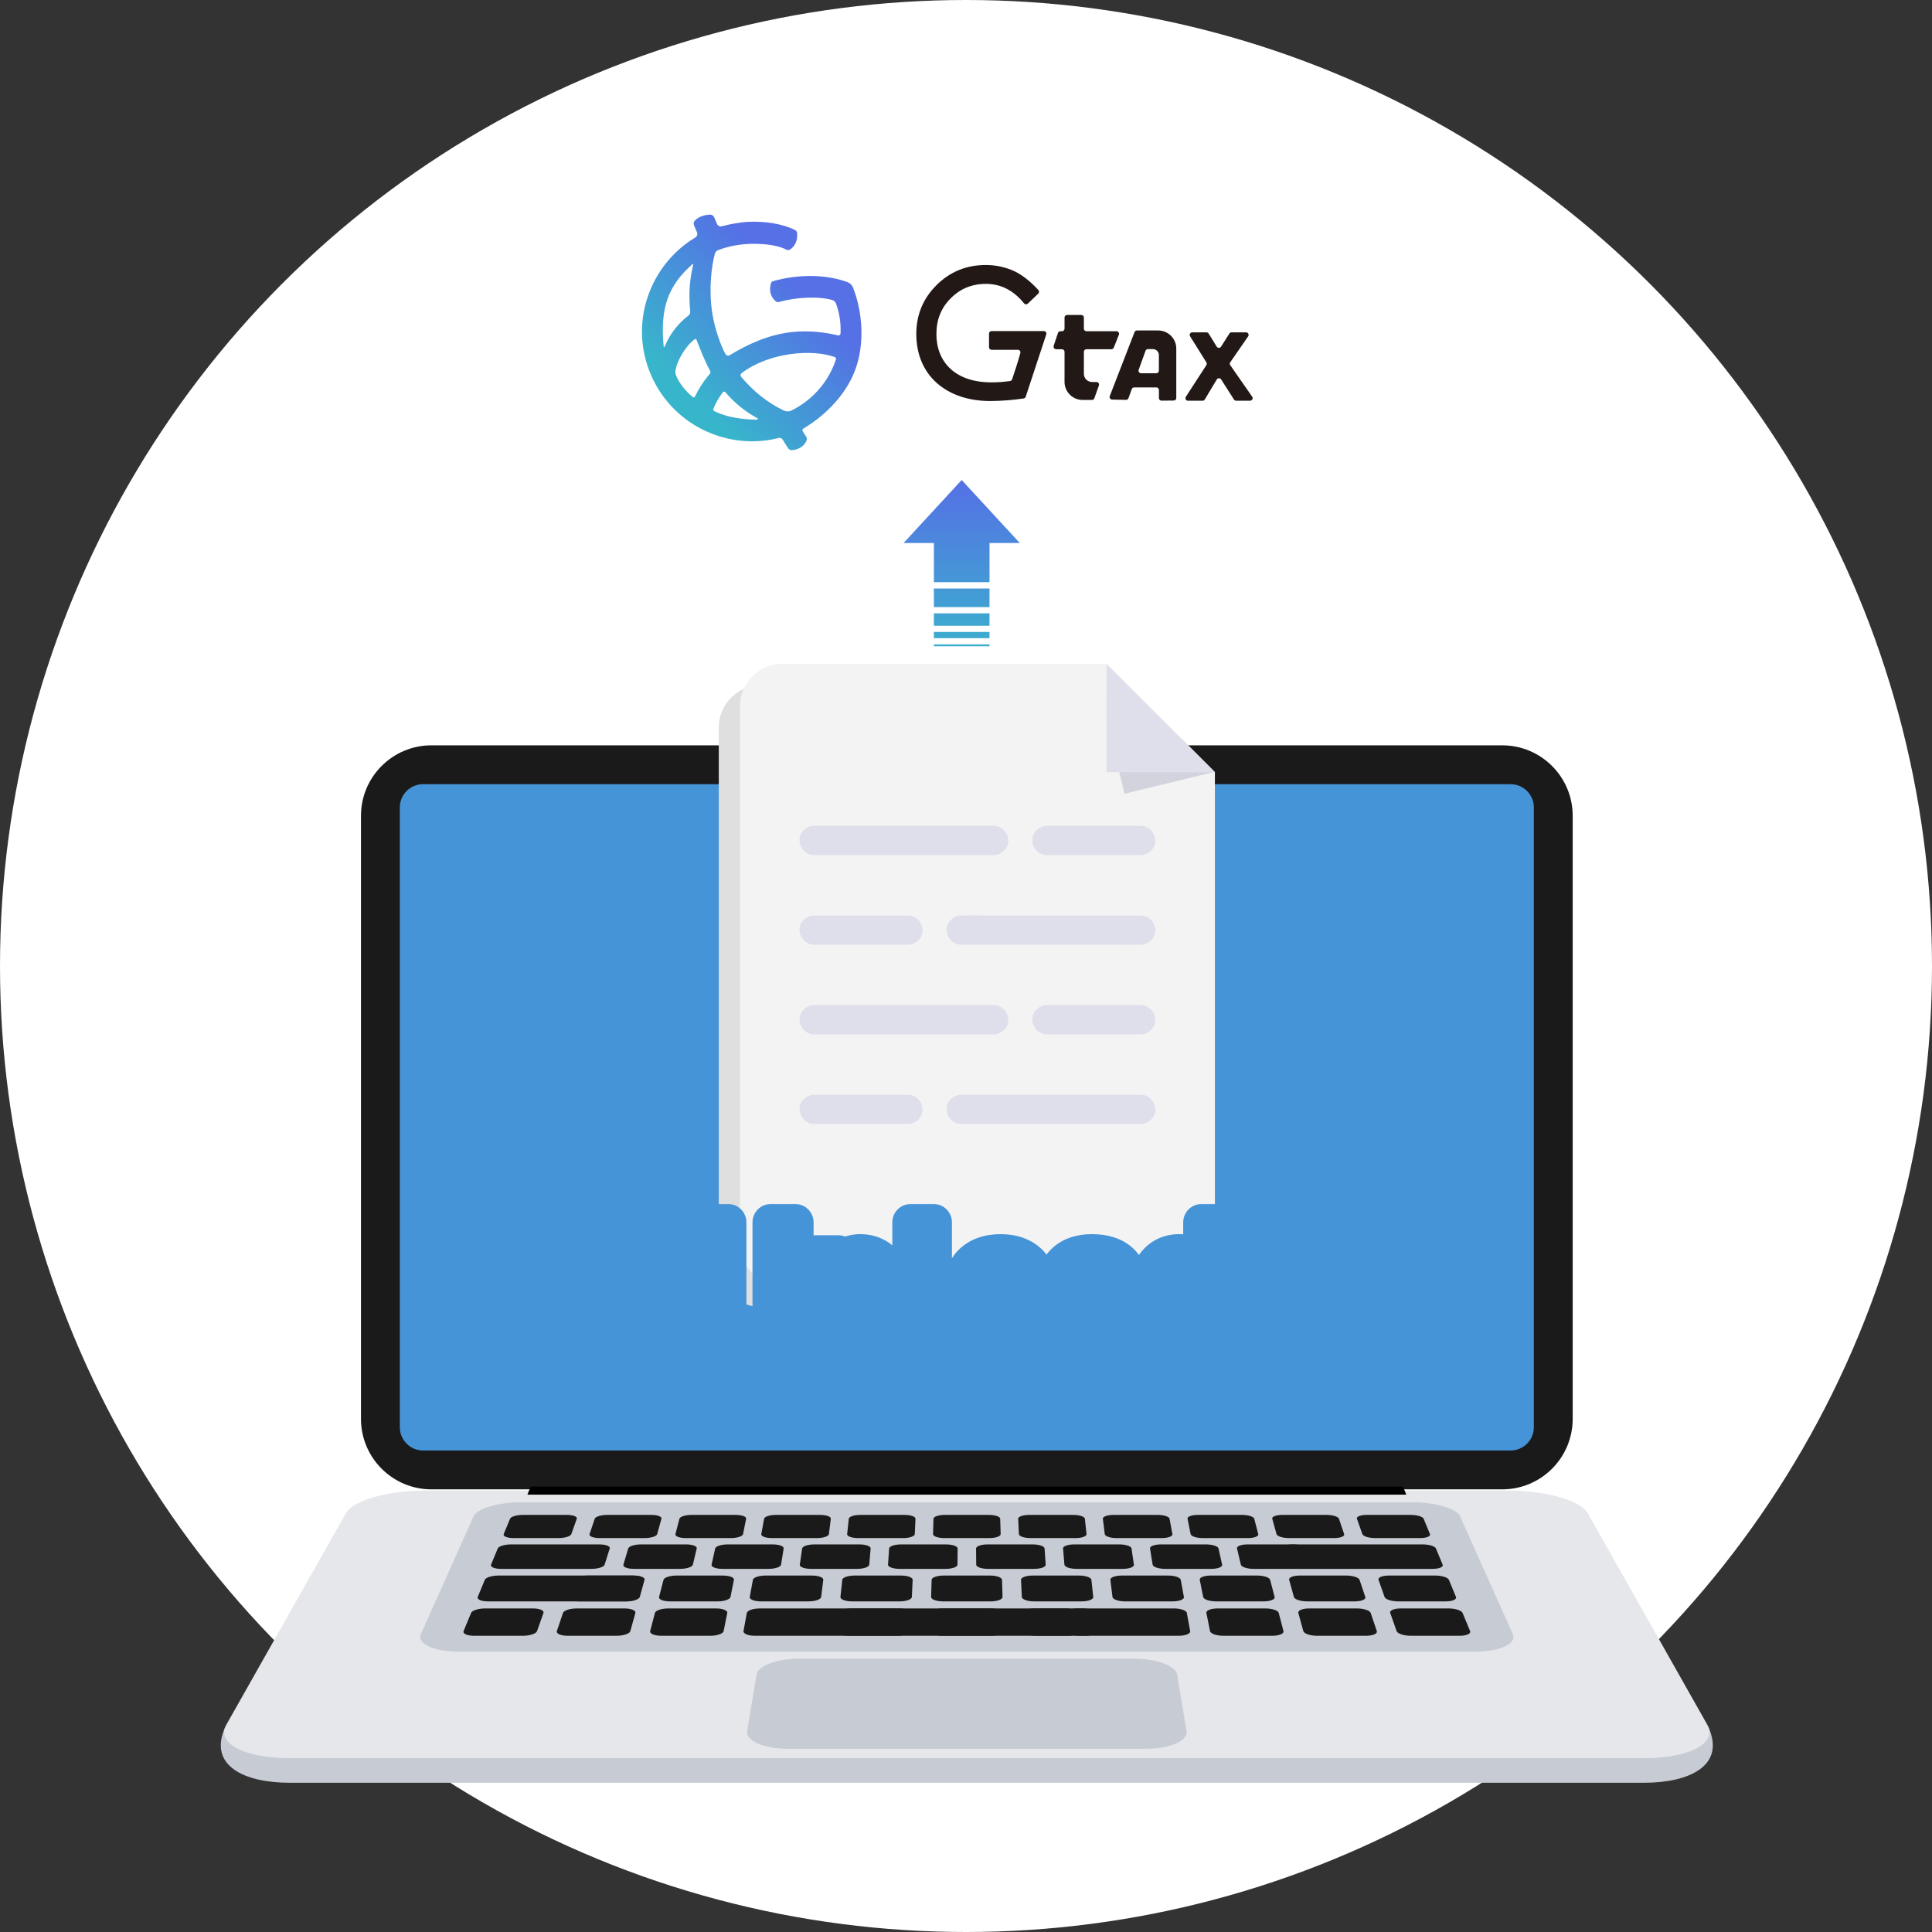 <svg width="315" height="315" viewBox="0 0 315 315" fill="none" xmlns="http://www.w3.org/2000/svg">
<rect x="0" y="0" width="315" height="315" fill="#333333" stroke="none"/>
<circle cx="157.5" cy="157.5" r="157.5" fill="white"/>
<path d="M244.923 121.52H70.35C64.002 121.52 58.855 126.666 58.855 133.014V231.336C58.855 237.684 64.002 242.83 70.35 242.83H244.923C251.271 242.83 256.418 237.684 256.418 231.336V133.014C256.418 126.666 251.271 121.52 244.923 121.52Z" fill="#1A1A1A"/>
<path d="M250.084 232.697V131.652C250.084 129.554 248.383 127.854 246.285 127.854L68.987 127.854C66.889 127.854 65.188 129.554 65.188 131.652V232.697C65.188 234.795 66.889 236.496 68.987 236.496H246.285C248.383 236.496 250.084 234.795 250.084 232.697Z" fill="#4694D8"/>
<path d="M36.718 281.598C33.869 287.941 39.941 290.666 47.174 290.666H268.092C275.326 290.666 281.398 287.939 278.549 281.598H36.718Z" fill="#C7CCD4"/>
<path d="M246.092 243.03H69.174C63.27 243.03 57.569 244.645 56.421 246.676L36.892 281.224C35.216 284.189 39.801 286.655 47.174 286.655H268.092C275.466 286.655 280.051 284.191 278.374 281.224L258.846 246.676C257.698 244.645 251.999 243.03 246.092 243.03Z" fill="#E6E7EB"/>
<path d="M68.62 266.419L77.215 247.224C77.785 245.952 81.239 244.933 84.94 244.933H230.333C234.033 244.933 237.488 245.952 238.058 247.224L246.652 266.419C247.36 268.003 244.532 269.304 240.324 269.304H74.949C70.741 269.304 67.912 268.003 68.62 266.419Z" fill="#C7CCD4"/>
<path d="M91.062 250.773H83.721C82.693 250.773 81.979 250.484 82.127 250.125L83.164 247.619C83.308 247.273 84.24 246.995 85.246 246.995H92.436C93.443 246.995 94.162 247.273 94.04 247.619L93.153 250.125C93.028 250.482 92.09 250.773 91.062 250.773Z" fill="#1A1A1A"/>
<path d="M105.108 250.774H97.768C96.739 250.774 96.004 250.484 96.124 250.126L96.969 247.619C97.085 247.274 97.995 246.995 99.004 246.995H106.193C107.2 246.995 107.939 247.274 107.844 247.619L107.151 250.126C107.052 250.483 106.139 250.774 105.11 250.774H105.108Z" fill="#1A1A1A"/>
<path d="M119.158 250.774H111.818C110.789 250.774 110.032 250.484 110.125 250.126L110.778 247.619C110.868 247.274 111.758 246.995 112.764 246.995H119.954C120.96 246.995 121.721 247.274 121.652 247.619L121.151 250.126C121.08 250.483 120.188 250.774 119.16 250.774H119.158Z" fill="#1A1A1A"/>
<path d="M133.207 250.774H125.867C124.838 250.774 124.057 250.484 124.123 250.126L124.583 247.619C124.647 247.274 125.515 246.995 126.522 246.995H133.712C134.718 246.995 135.501 247.274 135.459 247.619L135.149 250.126C135.106 250.483 134.236 250.774 133.207 250.774Z" fill="#1A1A1A"/>
<path d="M147.256 250.774H139.915C138.887 250.774 138.084 250.484 138.122 250.126L138.39 247.619C138.426 247.274 139.273 246.995 140.281 246.995H147.471C148.477 246.995 149.282 247.274 149.265 247.619L149.149 250.126C149.132 250.483 148.284 250.774 147.256 250.774Z" fill="#1A1A1A"/>
<path d="M161.308 250.774H153.967C152.939 250.774 152.114 250.484 152.125 250.126L152.202 247.619C152.212 247.274 153.037 246.995 154.044 246.995H161.233C162.24 246.995 163.066 247.274 163.075 247.619L163.152 250.126C163.162 250.483 162.338 250.774 161.31 250.774H161.308Z" fill="#1A1A1A"/>
<path d="M175.358 250.774H168.017C166.989 250.774 166.143 250.484 166.125 250.126L166.008 247.619C165.992 247.274 166.796 246.995 167.803 246.995H174.992C175.999 246.995 176.845 247.274 176.883 247.619L177.151 250.126C177.189 250.483 176.387 250.774 175.358 250.774Z" fill="#1A1A1A"/>
<path d="M189.406 250.774H182.066C181.037 250.774 180.167 250.484 180.124 250.126L179.814 247.619C179.772 247.274 180.553 246.995 181.561 246.995H188.751C189.758 246.995 190.626 247.274 190.689 247.619L191.15 250.126C191.215 250.483 190.435 250.774 189.406 250.774Z" fill="#1A1A1A"/>
<path d="M203.454 250.774H196.113C195.085 250.774 194.193 250.484 194.122 250.126L193.622 247.619C193.552 247.274 194.313 246.995 195.32 246.995H202.509C203.516 246.995 204.406 247.274 204.495 247.619L205.149 250.126C205.241 250.483 204.484 250.774 203.456 250.774H203.454Z" fill="#1A1A1A"/>
<path d="M217.507 250.773H210.166C209.138 250.773 208.224 250.484 208.126 250.125L207.432 247.619C207.336 247.273 208.077 246.995 209.083 246.995H216.273C217.279 246.995 218.191 247.273 218.308 247.619L219.152 250.125C219.272 250.482 218.537 250.773 217.509 250.773H217.507Z" fill="#1A1A1A"/>
<path d="M231.555 250.773H224.214C223.186 250.773 222.25 250.484 222.123 250.125L221.236 247.619C221.114 247.273 221.831 246.995 222.84 246.995H230.029C231.036 246.995 231.968 247.273 232.112 247.619L233.149 250.125C233.296 250.482 232.583 250.773 231.555 250.773Z" fill="#1A1A1A"/>
<path d="M101.987 261.096H79.559C78.472 261.096 77.726 260.772 77.89 260.373L79.046 257.579C79.206 257.193 80.194 256.884 81.257 256.884H103.197C104.26 256.884 105.035 257.195 104.928 257.579L104.153 260.373C104.042 260.772 103.071 261.096 101.985 261.096H101.987Z" fill="#1A1A1A"/>
<path d="M102.149 261.096H94.395C93.309 261.096 92.537 260.772 92.671 260.373L93.612 257.579C93.742 257.193 94.708 256.884 95.771 256.884H103.356C104.419 256.884 105.194 257.195 105.087 257.579L104.313 260.373C104.204 260.772 103.232 261.096 102.147 261.096H102.149Z" fill="#1A1A1A"/>
<path d="M116.988 261.096H109.235C108.148 261.096 107.353 260.772 107.456 260.373L108.184 257.579C108.285 257.193 109.227 256.884 110.29 256.884H117.875C118.938 256.884 119.737 257.195 119.66 257.579L119.102 260.373C119.022 260.772 118.077 261.096 116.99 261.096H116.988Z" fill="#1A1A1A"/>
<path d="M131.831 261.096H124.077C122.991 261.096 122.17 260.772 122.243 260.373L122.756 257.579C122.827 257.193 123.746 256.884 124.807 256.884H132.392C133.455 256.884 134.278 257.195 134.23 257.579L133.886 260.373C133.837 260.772 132.916 261.096 131.829 261.096H131.831Z" fill="#1A1A1A"/>
<path d="M146.672 261.096H138.918C137.832 261.096 136.985 260.772 137.029 260.373L137.327 257.579C137.369 257.193 138.263 256.884 139.326 256.884H146.911C147.973 256.884 148.82 257.195 148.802 257.579L148.672 260.373C148.654 260.772 147.759 261.096 146.672 261.096Z" fill="#1A1A1A"/>
<path d="M161.512 261.096H153.758C152.672 261.096 151.802 260.772 151.813 260.373L151.896 257.579C151.907 257.193 152.779 256.884 153.842 256.884H161.427C162.49 256.884 163.36 257.195 163.372 257.579L163.456 260.373C163.469 260.772 162.597 261.096 161.51 261.096H161.512Z" fill="#1A1A1A"/>
<path d="M176.356 261.096H168.603C167.516 261.096 166.62 260.772 166.602 260.373L166.473 257.579C166.455 257.193 167.303 256.884 168.364 256.884H175.949C177.012 256.884 177.905 257.195 177.947 257.579L178.246 260.373C178.287 260.772 177.443 261.096 176.356 261.096Z" fill="#1A1A1A"/>
<path d="M191.194 261.096H183.44C182.353 261.096 181.432 260.772 181.383 260.373L181.039 257.579C180.992 257.193 181.814 256.884 182.877 256.884H190.462C191.525 256.884 192.442 257.195 192.513 257.579L193.027 260.373C193.099 260.772 192.278 261.096 191.192 261.096H191.194Z" fill="#1A1A1A"/>
<path d="M206.036 261.096H198.283C197.196 261.096 196.251 260.772 196.171 260.373L195.612 257.579C195.536 257.193 196.335 256.884 197.398 256.884H204.983C206.046 256.884 206.988 257.195 207.088 257.579L207.817 260.373C207.92 260.772 207.123 261.096 206.038 261.096H206.036Z" fill="#1A1A1A"/>
<path d="M220.883 261.096H213.129C212.043 261.096 211.072 260.772 210.963 260.373L210.19 257.579C210.082 257.193 210.859 256.884 211.921 256.884H219.505C220.568 256.884 221.535 257.195 221.664 257.579L222.605 260.373C222.74 260.772 221.968 261.096 220.881 261.096H220.883Z" fill="#1A1A1A"/>
<path d="M235.721 261.096H227.967C226.88 261.096 225.885 260.772 225.745 260.373L224.758 257.579C224.622 257.193 225.373 256.884 226.436 256.884H234.021C235.084 256.884 236.074 257.195 236.232 257.579L237.388 260.373C237.552 260.772 236.806 261.096 235.719 261.096H235.721Z" fill="#1A1A1A"/>
<path d="M85.27 266.703H77.291C76.173 266.703 75.409 266.361 75.584 265.939L76.807 262.981C76.976 262.573 77.997 262.246 79.089 262.246H86.888C87.981 262.246 88.75 262.575 88.607 262.981L87.562 265.939C87.413 266.361 86.386 266.703 85.269 266.703H85.27Z" fill="#1A1A1A"/>
<path d="M100.539 266.703H92.559C91.442 266.703 90.652 266.361 90.794 265.939L91.791 262.981C91.928 262.573 92.925 262.246 94.017 262.246H101.817C102.909 262.246 103.704 262.575 103.591 262.981L102.774 265.939C102.658 266.361 101.656 266.703 100.539 266.703Z" fill="#1A1A1A"/>
<path d="M115.813 266.703H107.833C106.716 266.703 105.899 266.361 106.008 265.939L106.778 262.981C106.883 262.573 107.855 262.246 108.947 262.246H116.747C117.839 262.246 118.66 262.575 118.578 262.981L117.986 265.939C117.902 266.361 116.927 266.703 115.809 266.703H115.813Z" fill="#1A1A1A"/>
<path d="M174.093 266.703H123.105C121.988 266.703 121.145 266.361 121.222 265.939L121.764 262.981C121.839 262.573 122.785 262.246 123.877 262.246H173.722C174.814 262.246 175.731 262.575 175.77 262.981L176.044 265.939C176.083 266.361 175.209 266.703 174.091 266.703H174.093Z" fill="#1A1A1A"/>
<path d="M146.353 266.703H138.373C137.256 266.703 136.386 266.361 136.431 265.939L136.748 262.981C136.792 262.573 137.713 262.246 138.805 262.246H146.604C147.696 262.246 148.568 262.575 148.548 262.981L148.41 265.939C148.39 266.361 147.469 266.703 146.349 266.703H146.353Z" fill="#1A1A1A"/>
<path d="M161.625 266.703H153.645C152.527 266.703 151.632 266.361 151.645 265.939L151.734 262.981C151.747 262.573 152.642 262.246 153.734 262.246H161.534C162.626 262.246 163.523 262.575 163.534 262.981L163.623 265.939C163.636 266.361 162.74 266.703 161.623 266.703H161.625Z" fill="#1A1A1A"/>
<path d="M176.895 266.703H168.916C167.798 266.703 166.875 266.361 166.855 265.939L166.717 262.981C166.699 262.573 167.569 262.246 168.661 262.246H176.46C177.552 262.246 178.473 262.575 178.517 262.981L178.834 265.939C178.879 266.361 178.009 266.703 176.892 266.703H176.895Z" fill="#1A1A1A"/>
<path d="M192.167 266.703H176.114C174.996 266.703 174.061 266.361 174.026 265.939L173.782 262.981C173.749 262.573 174.607 262.246 175.701 262.246H191.394C192.486 262.246 193.432 262.575 193.507 262.981L194.049 265.939C194.128 266.361 193.283 266.703 192.166 266.703H192.167Z" fill="#1A1A1A"/>
<path d="M207.439 266.703H199.46C198.342 266.703 197.366 266.361 197.283 265.939L196.691 262.981C196.609 262.573 197.43 262.246 198.522 262.246H206.322C207.414 262.246 208.386 262.575 208.491 262.981L209.261 265.939C209.37 266.361 208.553 266.703 207.435 266.703H207.439Z" fill="#1A1A1A"/>
<path d="M222.714 266.703H214.735C213.617 266.703 212.616 266.361 212.5 265.939L211.683 262.981C211.57 262.573 212.365 262.246 213.457 262.246H221.256C222.349 262.246 223.346 262.575 223.483 262.981L224.48 265.939C224.622 266.361 223.832 266.703 222.714 266.703Z" fill="#1A1A1A"/>
<path d="M237.983 266.703H230.004C228.886 266.703 227.858 266.361 227.71 265.939L226.666 262.981C226.522 262.573 227.292 262.246 228.384 262.246H236.183C237.275 262.246 238.298 262.575 238.466 262.981L239.689 265.939C239.864 266.361 239.099 266.703 237.982 266.703H237.983Z" fill="#1A1A1A"/>
<path d="M96.452 255.793H81.693C80.637 255.793 79.907 255.487 80.062 255.11L81.156 252.466C81.307 252.102 82.266 251.807 83.302 251.807H97.748C98.782 251.807 99.528 252.102 99.413 252.466L98.58 255.11C98.462 255.487 97.508 255.793 96.452 255.793Z" fill="#1A1A1A"/>
<path d="M110.89 255.793H103.349C102.293 255.793 101.527 255.487 101.64 255.11L102.43 252.466C102.539 252.102 103.466 251.807 104.499 251.807H111.882C112.916 251.807 113.684 252.102 113.596 252.466L112.967 255.11C112.878 255.487 111.947 255.793 110.892 255.793H110.89Z" fill="#1A1A1A"/>
<path d="M125.321 255.793H117.78C116.724 255.793 115.934 255.487 116.018 255.11L116.606 252.466C116.686 252.102 117.59 251.807 118.624 251.807H126.007C127.041 251.807 127.832 252.102 127.772 252.466L127.345 255.11C127.284 255.487 126.378 255.793 125.321 255.793Z" fill="#1A1A1A"/>
<path d="M139.757 255.793H132.216C131.16 255.793 130.346 255.487 130.401 255.11L130.785 252.466C130.838 252.102 131.719 251.807 132.753 251.807H140.135C141.169 251.807 141.983 252.102 141.952 252.466L141.728 255.11C141.695 255.487 140.814 255.793 139.757 255.793Z" fill="#1A1A1A"/>
<path d="M154.192 255.793H146.651C145.596 255.793 144.76 255.487 144.786 255.11L144.968 252.466C144.993 252.102 145.851 251.807 146.886 251.807H154.269C155.303 251.807 156.138 252.102 156.136 252.466L156.114 255.11C156.111 255.487 155.252 255.793 154.196 255.793H154.192Z" fill="#1A1A1A"/>
<path d="M168.624 255.793H161.083C160.027 255.793 159.168 255.487 159.164 255.11L159.143 252.466C159.139 252.102 159.976 251.807 161.01 251.807H168.393C169.426 251.807 170.286 252.102 170.311 252.466L170.493 255.11C170.518 255.487 169.683 255.793 168.627 255.793H168.624Z" fill="#1A1A1A"/>
<path d="M183.059 255.793H175.518C174.463 255.793 173.58 255.487 173.547 255.11L173.323 252.466C173.292 252.102 174.106 251.807 175.14 251.807H182.522C183.556 251.807 184.437 252.102 184.49 252.466L184.874 255.11C184.928 255.487 184.117 255.793 183.059 255.793Z" fill="#1A1A1A"/>
<path d="M197.496 255.793H189.955C188.899 255.793 187.993 255.487 187.931 255.11L187.503 252.466C187.445 252.102 188.235 251.807 189.269 251.807H196.651C197.685 251.807 198.59 252.102 198.67 252.466L199.258 255.11C199.341 255.487 198.553 255.793 197.496 255.793Z" fill="#1A1A1A"/>
<path d="M211.93 255.793H204.389C203.334 255.793 202.403 255.487 202.314 255.11L201.685 252.466C201.597 252.102 202.365 251.807 203.399 251.807H210.782C211.815 251.807 212.742 252.102 212.851 252.466L213.641 255.11C213.754 255.487 212.989 255.793 211.932 255.793H211.93Z" fill="#1A1A1A"/>
<path d="M233.581 255.793H211.929C210.873 255.793 209.93 255.487 209.827 255.11L209.091 252.466C208.989 252.102 209.746 251.807 210.78 251.807H231.974C233.008 251.807 233.969 252.102 234.12 252.466L235.214 255.11C235.37 255.487 234.641 255.793 233.583 255.793H233.581Z" fill="#1A1A1A"/>
<path d="M186.84 285.128H128.434C124.511 285.128 121.552 283.818 121.817 282.223L123.352 273.022C123.592 271.583 126.748 270.429 130.405 270.429H184.869C188.526 270.429 191.682 271.581 191.922 273.022L193.456 282.223C193.722 283.818 190.761 285.128 186.84 285.128Z" fill="#C7CCD4"/>
<g style="mix-blend-mode:multiply">
<path d="M179.501 286.656C178.889 287.622 177.455 288.294 175.717 288.294H139.563C137.825 288.294 136.393 287.622 135.779 286.656H179.503H179.501Z" fill="#C7CCD4"/>
</g>
<path d="M229.284 243.691H85.986L86.522 242.377H228.749L229.284 243.691Z" fill="black"/>
<g clip-path="url(#clip0_1305_271)">
<path d="M161.674 57.033H165.957C166.02 57.033 166.083 57.048 166.14 57.075C166.197 57.103 166.248 57.143 166.287 57.193C166.326 57.243 166.353 57.301 166.366 57.363C166.38 57.425 166.379 57.489 166.363 57.551C166.069 58.703 165.274 61.09 165.019 61.844C164.995 61.917 164.951 61.981 164.893 62.031C164.834 62.081 164.763 62.113 164.687 62.124C163.662 62.272 162.627 62.343 161.591 62.337C155.723 62.337 152.674 58.995 152.674 54.462C152.674 52.133 153.449 50.194 155 48.647C156.551 47.072 158.471 46.285 160.761 46.285C163.177 46.285 165.245 47.342 166.964 49.457C167 49.503 167.045 49.541 167.097 49.568C167.148 49.595 167.205 49.611 167.263 49.616C167.321 49.62 167.38 49.612 167.435 49.593C167.49 49.573 167.54 49.542 167.582 49.502L169.281 47.88C169.36 47.804 169.406 47.701 169.41 47.591C169.414 47.482 169.376 47.376 169.303 47.294C168.035 45.904 166.748 44.888 165.441 44.243C163.959 43.551 162.341 43.198 160.704 43.21C157.556 43.21 154.884 44.304 152.688 46.494C150.492 48.683 149.395 51.34 149.396 54.462C149.396 61.139 154.228 65.387 161.478 65.387C163.295 65.375 165.108 65.234 166.905 64.964C166.981 64.953 167.053 64.92 167.112 64.87C167.17 64.82 167.214 64.755 167.238 64.682L170.586 54.524C170.607 54.462 170.613 54.395 170.603 54.329C170.593 54.264 170.567 54.202 170.528 54.148C170.489 54.095 170.438 54.051 170.379 54.021C170.32 53.991 170.255 53.975 170.189 53.975H161.674C161.619 53.975 161.564 53.986 161.513 54.007C161.462 54.028 161.416 54.059 161.377 54.098C161.338 54.137 161.307 54.183 161.286 54.234C161.265 54.285 161.254 54.339 161.255 54.394V56.619C161.255 56.729 161.3 56.835 161.378 56.912C161.457 56.99 161.563 57.033 161.674 57.033Z" fill="#221917"/>
<path d="M176.719 60.948V57.358C176.719 57.303 176.729 57.248 176.75 57.198C176.771 57.147 176.802 57.101 176.841 57.062C176.88 57.023 176.926 56.992 176.977 56.971C177.028 56.95 177.083 56.94 177.138 56.94H181.207C181.291 56.94 181.373 56.915 181.443 56.867C181.512 56.82 181.566 56.753 181.597 56.675L182.426 54.576C182.451 54.513 182.46 54.444 182.453 54.377C182.445 54.309 182.421 54.244 182.383 54.188C182.344 54.131 182.293 54.085 182.232 54.053C182.172 54.021 182.104 54.005 182.036 54.005H177.138C177.027 54.005 176.92 53.961 176.842 53.882C176.763 53.804 176.719 53.698 176.719 53.587V51.77C176.719 51.715 176.708 51.661 176.687 51.61C176.666 51.559 176.635 51.513 176.596 51.474C176.557 51.436 176.511 51.405 176.46 51.384C176.409 51.363 176.355 51.352 176.3 51.352H173.984C173.873 51.352 173.766 51.396 173.688 51.474C173.609 51.553 173.565 51.659 173.565 51.77V53.587C173.565 53.698 173.521 53.804 173.442 53.882C173.364 53.961 173.257 54.005 173.146 54.005H172.889C172.801 54.005 172.714 54.032 172.643 54.084C172.571 54.135 172.518 54.208 172.49 54.292L171.795 56.391C171.774 56.453 171.768 56.52 171.778 56.586C171.788 56.651 171.814 56.713 171.853 56.767C171.892 56.82 171.943 56.864 172.002 56.894C172.061 56.924 172.126 56.94 172.192 56.94H173.146C173.201 56.94 173.256 56.951 173.306 56.972C173.357 56.993 173.403 57.023 173.442 57.062C173.481 57.101 173.512 57.147 173.533 57.198C173.554 57.249 173.565 57.303 173.565 57.358V62.264C173.565 62.651 173.642 63.034 173.79 63.392C173.938 63.749 174.156 64.073 174.43 64.347C174.704 64.621 175.03 64.838 175.388 64.986C175.746 65.133 176.13 65.21 176.518 65.21H178.032C178.118 65.21 178.203 65.183 178.273 65.133C178.344 65.083 178.397 65.013 178.426 64.932L179.172 62.841C179.195 62.778 179.202 62.71 179.193 62.644C179.184 62.578 179.159 62.514 179.12 62.46C179.082 62.405 179.03 62.36 178.971 62.33C178.911 62.299 178.845 62.283 178.778 62.282H178.055C177.88 62.282 177.706 62.248 177.544 62.181C177.381 62.114 177.234 62.016 177.11 61.892C176.986 61.768 176.887 61.621 176.82 61.459C176.753 61.297 176.719 61.123 176.719 60.948Z" fill="#221917"/>
<path d="M188.824 53.88H185.37C185.285 53.88 185.202 53.906 185.133 53.954C185.063 54.002 185.009 54.069 184.979 54.148L180.939 64.582C180.916 64.644 180.907 64.711 180.915 64.777C180.922 64.843 180.946 64.907 180.983 64.962C181.02 65.017 181.07 65.063 181.129 65.095C181.188 65.127 181.253 65.145 181.32 65.146L183.586 65.199C183.674 65.201 183.76 65.176 183.833 65.126C183.905 65.076 183.96 65.005 183.99 64.923L184.524 63.441C184.553 63.36 184.607 63.29 184.677 63.241C184.748 63.191 184.832 63.165 184.919 63.165H188.536C188.591 63.165 188.646 63.175 188.696 63.196C188.747 63.217 188.794 63.248 188.833 63.287C188.872 63.326 188.902 63.372 188.923 63.423C188.944 63.473 188.955 63.528 188.955 63.583V64.906C188.955 64.961 188.966 65.016 188.988 65.067C189.009 65.118 189.04 65.164 189.08 65.203C189.119 65.241 189.166 65.272 189.217 65.293C189.268 65.314 189.323 65.324 189.379 65.324L191.37 65.305C191.48 65.303 191.586 65.259 191.664 65.18C191.741 65.102 191.785 64.997 191.785 64.886V56.83C191.785 56.443 191.708 56.059 191.56 55.7C191.411 55.342 191.193 55.017 190.918 54.743C190.642 54.469 190.316 54.252 189.957 54.104C189.597 53.956 189.212 53.88 188.824 53.88ZM185.652 60.295L186.77 57.192C186.799 57.111 186.853 57.041 186.924 56.992C186.995 56.942 187.079 56.916 187.165 56.916H187.969C188.229 56.916 188.478 57.019 188.662 57.202C188.845 57.385 188.948 57.633 188.948 57.892V60.436C188.948 60.491 188.938 60.546 188.917 60.596C188.896 60.647 188.865 60.693 188.826 60.732C188.787 60.771 188.741 60.802 188.69 60.823C188.639 60.844 188.584 60.855 188.529 60.854H186.048C185.981 60.854 185.915 60.838 185.855 60.807C185.796 60.776 185.744 60.732 185.706 60.677C185.667 60.622 185.642 60.559 185.633 60.492C185.624 60.426 185.631 60.358 185.654 60.295H185.652Z" fill="#221917"/>
<path d="M200.587 59.06L203.506 54.842C203.549 54.779 203.575 54.706 203.58 54.631C203.585 54.555 203.569 54.479 203.534 54.412C203.499 54.344 203.446 54.288 203.382 54.248C203.317 54.208 203.242 54.186 203.166 54.185H200.795C200.724 54.186 200.655 54.204 200.593 54.238C200.531 54.272 200.478 54.321 200.441 54.381L199.088 56.516C199.051 56.577 198.998 56.627 198.936 56.661C198.874 56.696 198.804 56.714 198.732 56.714C198.661 56.714 198.591 56.696 198.529 56.661C198.467 56.627 198.414 56.577 198.377 56.516L197.066 54.39C197.029 54.329 196.976 54.279 196.913 54.243C196.851 54.209 196.78 54.19 196.708 54.19H194.392C194.317 54.19 194.244 54.211 194.179 54.248C194.115 54.286 194.062 54.341 194.026 54.406C193.99 54.471 193.972 54.545 193.973 54.619C193.975 54.694 193.997 54.766 194.036 54.83L196.691 59.08C196.734 59.147 196.757 59.226 196.757 59.306C196.757 59.386 196.734 59.464 196.691 59.532L193.343 64.693C193.302 64.757 193.279 64.83 193.276 64.905C193.273 64.98 193.29 65.054 193.326 65.121C193.363 65.186 193.416 65.242 193.481 65.28C193.545 65.318 193.62 65.339 193.695 65.338H196.074C196.146 65.339 196.217 65.32 196.28 65.284C196.343 65.249 196.396 65.197 196.433 65.135L198.386 61.874C198.422 61.812 198.474 61.761 198.536 61.726C198.598 61.69 198.668 61.671 198.74 61.67C198.811 61.669 198.882 61.686 198.945 61.72C199.008 61.754 199.061 61.803 199.099 61.863L201.188 65.14C201.226 65.199 201.278 65.248 201.34 65.281C201.402 65.315 201.471 65.333 201.542 65.333H203.82C203.896 65.332 203.97 65.311 204.035 65.271C204.1 65.231 204.153 65.174 204.188 65.107C204.223 65.039 204.239 64.963 204.234 64.888C204.229 64.812 204.203 64.739 204.16 64.677L200.585 59.541C200.535 59.47 200.509 59.386 200.509 59.3C200.51 59.214 200.537 59.13 200.587 59.06Z" fill="#221917"/>
<path d="M139.095 46.916C138.952 46.551 138.664 46.17 138.056 45.953C134.562 44.71 130.202 44.687 126.064 45.832C125.981 45.855 125.906 45.898 125.844 45.957C125.782 46.016 125.735 46.09 125.708 46.171C125.349 47.244 125.605 48.409 126.501 49.144C126.565 49.197 126.641 49.233 126.722 49.251C126.803 49.268 126.888 49.265 126.968 49.243C129.947 48.418 133.398 48.289 135.663 48.904C135.808 48.943 135.943 49.016 136.054 49.117C136.166 49.218 136.252 49.344 136.305 49.484C136.877 51.05 137.128 52.715 137.041 54.38C137.039 54.428 137.026 54.476 137.004 54.519C136.981 54.562 136.949 54.599 136.91 54.629C136.871 54.658 136.826 54.678 136.778 54.688C136.73 54.698 136.681 54.697 136.634 54.686C134.581 54.19 131.876 53.838 129.118 54.139C125.233 54.563 121.825 56.183 118.989 57.903C118.931 57.939 118.866 57.963 118.798 57.973C118.73 57.983 118.661 57.98 118.595 57.962C118.528 57.945 118.466 57.914 118.412 57.872C118.358 57.83 118.313 57.777 118.28 57.717C117.471 56.24 116.529 53.573 116.143 51.115C116.143 51.1 116.137 51.086 116.135 51.073C115.533 47.197 115.981 43.529 116.553 41.369C116.588 41.24 116.653 41.12 116.743 41.019C116.832 40.919 116.944 40.841 117.069 40.791C117.919 40.46 118.799 40.212 119.696 40.049C122.694 39.47 126.487 39.764 128.184 40.696C128.303 40.759 128.439 40.784 128.573 40.769C128.707 40.754 128.833 40.698 128.935 40.61C129.66 40 130.044 39.248 129.972 38.039C129.965 37.923 129.928 37.81 129.864 37.714C129.8 37.616 129.711 37.538 129.607 37.486C127.536 36.485 124.793 36.045 122.017 36.169C120.647 36.231 118.784 36.584 117.705 36.893C117.546 36.939 117.376 36.924 117.228 36.853C117.079 36.782 116.962 36.659 116.898 36.507C116.745 36.145 116.572 35.734 116.445 35.431C116.39 35.298 116.295 35.185 116.174 35.107C116.052 35.028 115.91 34.989 115.765 34.994C114.798 35.032 113.895 35.339 113.294 35.965C113.197 36.065 113.133 36.191 113.108 36.328C113.083 36.465 113.099 36.606 113.153 36.734C113.274 37.017 113.451 37.43 113.638 37.869C113.703 38.019 113.711 38.188 113.662 38.343C113.612 38.499 113.508 38.632 113.368 38.717C109.995 40.754 107.384 43.839 105.936 47.497C105.063 49.678 104.632 52.01 104.67 54.358C104.708 56.706 105.214 59.023 106.157 61.174C106.223 61.325 106.295 61.473 106.366 61.626C106.418 61.798 106.496 61.961 106.598 62.109C108.572 66.037 111.934 69.095 116.036 70.696C117.722 71.359 119.499 71.765 121.307 71.9C121.747 71.933 122.186 71.954 122.627 71.954C124.096 71.952 125.559 71.769 126.983 71.407C127.099 71.382 127.22 71.393 127.33 71.438C127.439 71.482 127.533 71.558 127.598 71.657C127.955 72.252 128.287 72.762 128.493 73.072C128.559 73.175 128.652 73.259 128.76 73.317C128.869 73.374 128.991 73.401 129.114 73.397C130.214 73.341 131.208 72.686 131.519 71.777C131.551 71.677 131.559 71.571 131.544 71.467C131.529 71.363 131.491 71.264 131.433 71.177L130.879 70.315C130.856 70.279 130.84 70.239 130.833 70.197C130.825 70.155 130.827 70.112 130.837 70.071C130.847 70.03 130.865 69.991 130.891 69.957C130.916 69.923 130.948 69.894 130.986 69.873C134.286 67.931 137.74 64.628 139.322 60.609C141.073 56.185 140.636 50.866 139.095 46.916ZM108.376 56.504C108.369 56.523 108.356 56.539 108.338 56.549C108.321 56.56 108.3 56.564 108.28 56.561C108.26 56.559 108.241 56.549 108.227 56.534C108.213 56.519 108.204 56.5 108.203 56.48C107.6 50.159 108.952 46.567 112.907 43.057C112.919 43.047 112.934 43.041 112.949 43.039C112.965 43.038 112.981 43.041 112.994 43.05C113.007 43.058 113.018 43.07 113.024 43.084C113.03 43.098 113.031 43.114 113.027 43.13C112.454 45.565 112.25 47.734 112.537 50.775C112.55 50.901 112.531 51.03 112.481 51.147C112.431 51.265 112.352 51.367 112.25 51.446C110.526 52.753 109.187 54.5 108.376 56.504ZM112.969 64.751C111.915 63.915 110.739 62.514 110.223 61.208C110.124 60.957 110.093 60.684 110.133 60.417C110.374 58.778 111.823 56.378 113.277 55.3C113.3 55.284 113.326 55.273 113.354 55.269C113.382 55.264 113.41 55.266 113.437 55.274C113.464 55.282 113.489 55.297 113.51 55.316C113.531 55.335 113.546 55.359 113.556 55.385C113.765 55.927 114.327 57.384 114.921 58.72C115.217 59.384 115.521 60.019 115.794 60.498C115.831 60.564 115.847 60.64 115.84 60.715C115.833 60.79 115.804 60.862 115.755 60.92C115.636 61.062 115.482 61.247 115.388 61.365C114.563 62.381 113.863 63.492 113.303 64.674C113.288 64.704 113.268 64.73 113.242 64.75C113.216 64.77 113.186 64.785 113.153 64.792C113.121 64.799 113.088 64.798 113.056 64.79C113.024 64.782 112.994 64.767 112.969 64.746V64.751ZM123.443 68.425C121.694 68.41 119.705 68.192 118.02 67.659C117.787 67.585 117.56 67.507 117.34 67.421C117.1 67.328 116.717 67.151 116.467 67.034C116.398 67.002 116.344 66.945 116.316 66.875C116.287 66.805 116.286 66.726 116.313 66.656C116.466 66.254 116.647 65.865 116.856 65.49C117.153 64.957 117.485 64.444 117.852 63.957C117.878 63.924 117.91 63.898 117.947 63.88C117.984 63.862 118.025 63.852 118.067 63.852C118.108 63.852 118.149 63.862 118.186 63.88C118.223 63.898 118.256 63.924 118.281 63.957C119.74 65.685 121.511 67.125 123.502 68.201C123.522 68.216 123.537 68.236 123.545 68.259C123.553 68.282 123.554 68.307 123.548 68.331C123.541 68.354 123.528 68.375 123.509 68.391C123.491 68.407 123.468 68.417 123.443 68.42V68.425ZM136.293 58.596C136.218 58.822 136.111 59.136 136.034 59.33C134.732 62.655 132.225 65.372 129.011 66.944C128.826 67.033 128.622 67.08 128.416 67.08C128.21 67.08 128.007 67.033 127.822 66.944C125.157 65.675 122.843 63.821 120.829 61.422C120.795 61.382 120.77 61.335 120.754 61.284C120.739 61.233 120.734 61.18 120.74 61.127C120.745 61.075 120.761 61.024 120.787 60.977C120.813 60.931 120.847 60.89 120.889 60.858C125.404 57.419 132.443 56.876 136.12 58.222C136.19 58.25 136.246 58.303 136.278 58.371C136.31 58.438 136.315 58.516 136.293 58.587V58.596Z" fill="url(#paint0_linear_1305_271)"/>
</g>
<path fill-rule="evenodd" clip-rule="evenodd" d="M147.324 88.532L156.796 78.261L166.268 88.532H161.332V94.918H152.263V88.532H147.324ZM161.331 95.951H152.261V98.989H161.331V95.951ZM161.331 100.002H152.261V102.027H161.331V100.002ZM152.261 103.038H161.331V104.052H152.261V103.038ZM161.331 105.063H152.261V105.366H161.331V105.063Z" fill="url(#paint1_linear_1305_271)"/>
<g style="mix-blend-mode:multiply">
<path d="M194.633 129.35V206.169C194.633 210.007 191.521 213.12 187.682 213.12H124.144C120.306 213.12 117.193 210.007 117.193 206.169V118.636C117.193 114.798 120.306 111.685 124.144 111.685H176.961L194.635 129.351L194.633 129.35Z" fill="#DFDFDF"/>
</g>
<path d="M198.082 125.902V202.721C198.082 206.56 194.97 209.672 191.131 209.672H127.594C123.755 209.672 120.643 206.56 120.643 202.721V115.188C120.643 111.35 123.755 108.237 127.594 108.237H180.411L198.084 125.904L198.082 125.902Z" fill="#F3F3F3"/>
<g style="mix-blend-mode:multiply">
<path d="M198.03 125.85L197.8 125.902L183.339 129.417L182.489 125.902L180.416 117.391V113.01L192.627 120.44L198.03 125.85Z" fill="#D3D3DE"/>
</g>
<path d="M198.082 125.902H180.416V108.229L192.627 120.44L198.03 125.849L198.082 125.902Z" fill="#DFDFEB"/>
<path d="M162.01 134.652H136.342C135.159 134.652 133.974 134.632 132.793 134.652C132.777 134.652 132.76 134.652 132.742 134.652C131.495 134.652 130.301 135.748 130.359 137.035C130.418 138.325 131.406 139.418 132.742 139.418H158.41C159.593 139.418 160.778 139.438 161.959 139.418C161.975 139.418 161.992 139.418 162.01 139.418C163.257 139.418 164.451 138.322 164.393 137.035C164.334 135.745 163.346 134.652 162.01 134.652Z" fill="#DFDFEB"/>
<path d="M185.982 134.653H170.689C169.442 134.653 168.248 135.749 168.307 137.035C168.365 138.326 169.353 139.418 170.689 139.418H185.982C187.229 139.418 188.423 138.322 188.365 137.035C188.306 135.745 187.318 134.653 185.982 134.653Z" fill="#DFDFEB"/>
<path d="M162.01 163.875H136.342C135.159 163.875 133.974 163.855 132.793 163.875C132.777 163.875 132.76 163.875 132.742 163.875C131.495 163.875 130.301 164.97 130.359 166.257C130.418 167.548 131.406 168.64 132.742 168.64H158.41C159.593 168.64 160.778 168.66 161.959 168.64C161.975 168.64 161.992 168.64 162.01 168.64C163.257 168.64 164.451 167.544 164.393 166.257C164.334 164.967 163.346 163.875 162.01 163.875Z" fill="#DFDFEB"/>
<path d="M185.982 163.875H170.689C169.442 163.875 168.248 164.971 168.307 166.258C168.365 167.548 169.353 168.64 170.689 168.64H185.982C187.229 168.64 188.423 167.544 188.365 166.258C188.306 164.967 187.318 163.875 185.982 163.875Z" fill="#DFDFEB"/>
<path d="M156.717 154.03H182.384C183.567 154.03 184.752 154.05 185.934 154.03C185.95 154.03 185.966 154.03 185.985 154.03C187.231 154.03 188.425 152.934 188.367 151.647C188.309 150.357 187.321 149.265 185.985 149.265H160.317C159.134 149.265 157.949 149.245 156.768 149.265C156.751 149.265 156.735 149.265 156.717 149.265C155.47 149.265 154.276 150.36 154.334 151.647C154.392 152.938 155.381 154.03 156.717 154.03Z" fill="#DFDFEB"/>
<path d="M132.742 154.03H148.035C149.282 154.03 150.476 152.935 150.417 151.648C150.359 150.357 149.371 149.265 148.035 149.265H132.742C131.495 149.265 130.301 150.361 130.359 151.648C130.418 152.938 131.406 154.03 132.742 154.03Z" fill="#DFDFEB"/>
<path d="M156.717 183.252H182.384C183.567 183.252 184.752 183.272 185.934 183.252C185.95 183.252 185.966 183.252 185.985 183.252C187.231 183.252 188.425 182.156 188.367 180.869C188.309 179.579 187.321 178.487 185.985 178.487H160.317C159.134 178.487 157.949 178.467 156.768 178.487C156.751 178.487 156.735 178.487 156.717 178.487C155.47 178.487 154.276 179.583 154.334 180.869C154.392 182.16 155.381 183.252 156.717 183.252Z" fill="#DFDFEB"/>
<path d="M132.742 183.252H148.035C149.282 183.252 150.476 182.157 150.417 180.87C150.359 179.579 149.371 178.487 148.035 178.487H132.742C131.495 178.487 130.301 179.583 130.359 180.87C130.418 182.16 131.406 183.252 132.742 183.252Z" fill="#DFDFEB"/>
<mask id="path-71-outside-1_1305_271" maskUnits="userSpaceOnUse" x="111" y="196" width="92" height="32" fill="black">
<rect fill="white" x="111" y="196" width="92" height="32"/>
<path d="M118.37 219.31C117.23 218.71 116.36 217.9 115.73 216.82C115.07 215.74 114.77 214.54 114.77 213.16V199.3H118.7V213.04C118.7 214.24 119 215.14 119.63 215.8C120.23 216.46 121.1 216.76 122.18 216.76C123.26 216.76 124.1 216.46 124.73 215.8C125.36 215.14 125.69 214.24 125.69 213.04V199.3H129.65V213.16C129.65 214.54 129.32 215.74 128.66 216.82C128 217.9 127.13 218.71 125.99 219.31C124.85 219.91 123.59 220.18 122.18 220.18C120.77 220.18 119.51 219.91 118.37 219.31ZM133.048 204.4H136.678V205.99C137.578 204.82 138.778 204.22 140.248 204.22C141.808 204.22 143.068 204.76 144.058 205.81C145.018 206.89 145.528 208.48 145.528 210.64V213.73C145.528 215.89 145.018 217.51 144.058 218.59C143.068 219.67 141.838 220.18 140.368 220.18C138.808 220.18 137.608 219.67 136.768 218.59V224.68H133.048V204.4ZM141.808 213.61V210.79C141.808 209.65 141.568 208.81 141.118 208.3C140.668 207.79 140.068 207.52 139.318 207.52C138.508 207.52 137.878 207.82 137.428 208.36C136.948 208.93 136.738 209.74 136.738 210.79V213.61C136.738 214.69 136.948 215.5 137.428 216.04C137.908 216.61 138.568 216.88 139.408 216.88C140.998 216.88 141.808 215.8 141.808 213.61ZM149.717 218.77C148.877 217.96 148.487 216.79 148.487 215.26V199.3H152.207V215.02C152.207 215.68 152.297 216.13 152.537 216.4C152.777 216.67 153.137 216.79 153.677 216.79H154.937V220H153.227C151.727 220 150.557 219.61 149.717 218.77ZM158.51 218.59C157.37 217.54 156.83 215.89 156.83 213.64V210.73C156.83 208.51 157.37 206.89 158.51 205.81C159.65 204.76 161.18 204.22 163.16 204.22C165.08 204.22 166.61 204.76 167.75 205.81C168.86 206.89 169.43 208.51 169.43 210.73V213.64C169.43 215.89 168.86 217.54 167.75 218.59C166.61 219.67 165.08 220.18 163.16 220.18C161.18 220.18 159.65 219.67 158.51 218.59ZM165.74 213.61V210.79C165.74 208.63 164.87 207.52 163.16 207.52C161.39 207.52 160.52 208.63 160.52 210.79V213.61C160.52 215.8 161.39 216.88 163.16 216.88C164.87 216.88 165.74 215.8 165.74 213.61ZM182.593 205.63C183.643 206.56 184.183 207.94 184.183 209.74V220H180.583V218.65C180.043 219.19 179.503 219.58 178.963 219.82C178.423 220.06 177.733 220.18 176.893 220.18C175.273 220.18 174.043 219.76 173.173 218.89C172.273 218.05 171.853 216.85 171.853 215.32C171.853 213.94 172.303 212.83 173.263 212.02C174.193 211.21 175.513 210.79 177.193 210.79H180.493V209.56C180.493 207.91 179.653 207.07 178.003 207.07C177.283 207.07 176.743 207.25 176.323 207.61C175.903 207.97 175.723 208.42 175.723 208.99V209.08H172.273V208.96C172.273 207.52 172.783 206.35 173.833 205.51C174.853 204.67 176.263 204.22 178.033 204.22C180.013 204.22 181.513 204.7 182.593 205.63ZM179.833 216.52C180.253 216.07 180.493 215.38 180.493 214.45V213.34H177.793C176.233 213.34 175.453 213.97 175.453 215.23C175.453 216.55 176.203 217.18 177.733 217.18C178.693 217.18 179.413 216.97 179.833 216.52ZM188.593 218.59C187.633 217.51 187.153 215.89 187.153 213.73V210.64C187.153 208.48 187.603 206.89 188.563 205.81C189.523 204.76 190.753 204.22 192.283 204.22C193.843 204.22 195.043 204.82 195.913 205.99V199.3H199.603V220H195.973V218.56C195.103 219.64 193.873 220.18 192.313 220.18C190.813 220.18 189.553 219.67 188.593 218.59ZM195.223 216.04C195.673 215.5 195.913 214.69 195.913 213.61V210.79C195.913 209.74 195.673 208.93 195.223 208.36C194.773 207.82 194.143 207.52 193.363 207.52C191.683 207.52 190.873 208.63 190.873 210.79V213.61C190.873 215.8 191.653 216.88 193.273 216.88C194.113 216.88 194.743 216.61 195.223 216.04Z"/>
</mask>
<path d="M118.37 219.31C117.23 218.71 116.36 217.9 115.73 216.82C115.07 215.74 114.77 214.54 114.77 213.16V199.3H118.7V213.04C118.7 214.24 119 215.14 119.63 215.8C120.23 216.46 121.1 216.76 122.18 216.76C123.26 216.76 124.1 216.46 124.73 215.8C125.36 215.14 125.69 214.24 125.69 213.04V199.3H129.65V213.16C129.65 214.54 129.32 215.74 128.66 216.82C128 217.9 127.13 218.71 125.99 219.31C124.85 219.91 123.59 220.18 122.18 220.18C120.77 220.18 119.51 219.91 118.37 219.31ZM133.048 204.4H136.678V205.99C137.578 204.82 138.778 204.22 140.248 204.22C141.808 204.22 143.068 204.76 144.058 205.81C145.018 206.89 145.528 208.48 145.528 210.64V213.73C145.528 215.89 145.018 217.51 144.058 218.59C143.068 219.67 141.838 220.18 140.368 220.18C138.808 220.18 137.608 219.67 136.768 218.59V224.68H133.048V204.4ZM141.808 213.61V210.79C141.808 209.65 141.568 208.81 141.118 208.3C140.668 207.79 140.068 207.52 139.318 207.52C138.508 207.52 137.878 207.82 137.428 208.36C136.948 208.93 136.738 209.74 136.738 210.79V213.61C136.738 214.69 136.948 215.5 137.428 216.04C137.908 216.61 138.568 216.88 139.408 216.88C140.998 216.88 141.808 215.8 141.808 213.61ZM149.717 218.77C148.877 217.96 148.487 216.79 148.487 215.26V199.3H152.207V215.02C152.207 215.68 152.297 216.13 152.537 216.4C152.777 216.67 153.137 216.79 153.677 216.79H154.937V220H153.227C151.727 220 150.557 219.61 149.717 218.77ZM158.51 218.59C157.37 217.54 156.83 215.89 156.83 213.64V210.73C156.83 208.51 157.37 206.89 158.51 205.81C159.65 204.76 161.18 204.22 163.16 204.22C165.08 204.22 166.61 204.76 167.75 205.81C168.86 206.89 169.43 208.51 169.43 210.73V213.64C169.43 215.89 168.86 217.54 167.75 218.59C166.61 219.67 165.08 220.18 163.16 220.18C161.18 220.18 159.65 219.67 158.51 218.59ZM165.74 213.61V210.79C165.74 208.63 164.87 207.52 163.16 207.52C161.39 207.52 160.52 208.63 160.52 210.79V213.61C160.52 215.8 161.39 216.88 163.16 216.88C164.87 216.88 165.74 215.8 165.74 213.61ZM182.593 205.63C183.643 206.56 184.183 207.94 184.183 209.74V220H180.583V218.65C180.043 219.19 179.503 219.58 178.963 219.82C178.423 220.06 177.733 220.18 176.893 220.18C175.273 220.18 174.043 219.76 173.173 218.89C172.273 218.05 171.853 216.85 171.853 215.32C171.853 213.94 172.303 212.83 173.263 212.02C174.193 211.21 175.513 210.79 177.193 210.79H180.493V209.56C180.493 207.91 179.653 207.07 178.003 207.07C177.283 207.07 176.743 207.25 176.323 207.61C175.903 207.97 175.723 208.42 175.723 208.99V209.08H172.273V208.96C172.273 207.52 172.783 206.35 173.833 205.51C174.853 204.67 176.263 204.22 178.033 204.22C180.013 204.22 181.513 204.7 182.593 205.63ZM179.833 216.52C180.253 216.07 180.493 215.38 180.493 214.45V213.34H177.793C176.233 213.34 175.453 213.97 175.453 215.23C175.453 216.55 176.203 217.18 177.733 217.18C178.693 217.18 179.413 216.97 179.833 216.52ZM188.593 218.59C187.633 217.51 187.153 215.89 187.153 213.73V210.64C187.153 208.48 187.603 206.89 188.563 205.81C189.523 204.76 190.753 204.22 192.283 204.22C193.843 204.22 195.043 204.82 195.913 205.99V199.3H199.603V220H195.973V218.56C195.103 219.64 193.873 220.18 192.313 220.18C190.813 220.18 189.553 219.67 188.593 218.59ZM195.223 216.04C195.673 215.5 195.913 214.69 195.913 213.61V210.79C195.913 209.74 195.673 208.93 195.223 208.36C194.773 207.82 194.143 207.52 193.363 207.52C191.683 207.52 190.873 208.63 190.873 210.79V213.61C190.873 215.8 191.653 216.88 193.273 216.88C194.113 216.88 194.743 216.61 195.223 216.04Z" fill="#CDF4FA"/>
<path d="M118.37 219.31L119.767 216.655L118.37 219.31ZM115.73 216.82L118.321 215.308C118.311 215.291 118.301 215.273 118.29 215.256L115.73 216.82ZM114.77 199.3V196.3C113.113 196.3 111.77 197.643 111.77 199.3H114.77ZM118.7 199.3H121.7C121.7 197.643 120.357 196.3 118.7 196.3V199.3ZM119.63 215.8L121.85 213.782C121.833 213.764 121.817 213.746 121.8 213.729L119.63 215.8ZM124.73 215.8L126.9 217.871L126.9 217.871L124.73 215.8ZM125.69 199.3V196.3C124.033 196.3 122.69 197.643 122.69 199.3H125.69ZM129.65 199.3H132.65C132.65 197.643 131.307 196.3 129.65 196.3V199.3ZM128.66 216.82L126.1 215.256H126.1L128.66 216.82ZM125.99 219.31L127.387 221.965H127.387L125.99 219.31ZM119.767 216.655C119.091 216.299 118.65 215.871 118.321 215.308L113.139 218.332C114.07 219.929 115.369 221.121 116.973 221.965L119.767 216.655ZM118.29 215.256C117.961 214.717 117.77 214.077 117.77 213.16H111.77C111.77 215.003 112.179 216.763 113.17 218.384L118.29 215.256ZM117.77 213.16V199.3H111.77V213.16H117.77ZM114.77 202.3H118.7V196.3H114.77V202.3ZM115.7 199.3V213.04H121.7V199.3H115.7ZM115.7 213.04C115.7 214.749 116.14 216.489 117.46 217.871L121.8 213.729C121.797 213.726 121.797 213.725 121.796 213.724C121.795 213.721 121.785 213.705 121.772 213.667C121.745 213.586 121.7 213.396 121.7 213.04H115.7ZM117.41 217.818C118.752 219.294 120.552 219.76 122.18 219.76V213.76C121.91 213.76 121.787 213.722 121.762 213.712C121.752 213.709 121.762 213.711 121.785 213.726C121.808 213.742 121.831 213.762 121.85 213.782L117.41 217.818ZM122.18 219.76C123.857 219.76 125.567 219.268 126.9 217.871L122.56 213.729C122.556 213.733 122.56 213.728 122.571 213.721C122.583 213.713 122.587 213.712 122.579 213.715C122.559 213.723 122.446 213.76 122.18 213.76V219.76ZM126.9 217.871C128.182 216.529 128.69 214.82 128.69 213.04H122.69C122.69 213.368 122.645 213.546 122.617 213.625C122.593 213.693 122.574 213.714 122.56 213.729L126.9 217.871ZM128.69 213.04V199.3H122.69V213.04H128.69ZM125.69 202.3H129.65V196.3H125.69V202.3ZM126.65 199.3V213.16H132.65V199.3H126.65ZM126.65 213.16C126.65 214.026 126.453 214.678 126.1 215.256L131.22 218.384C132.187 216.802 132.65 215.054 132.65 213.16H126.65ZM126.1 215.256C125.729 215.863 125.265 216.301 124.593 216.655L127.387 221.965C128.995 221.119 130.271 219.937 131.22 218.384L126.1 215.256ZM124.593 216.655C123.957 216.99 123.194 217.18 122.18 217.18V223.18C123.986 223.18 125.743 222.83 127.387 221.965L124.593 216.655ZM122.18 217.18C121.166 217.18 120.403 216.99 119.767 216.655L116.973 221.965C118.617 222.83 120.374 223.18 122.18 223.18V217.18ZM133.048 204.4V201.4C131.391 201.4 130.048 202.743 130.048 204.4H133.048ZM136.678 204.4H139.678C139.678 202.743 138.335 201.4 136.678 201.4V204.4ZM136.678 205.99H133.678C133.678 207.275 134.496 208.417 135.712 208.83C136.928 209.244 138.272 208.837 139.056 207.819L136.678 205.99ZM144.058 205.81L146.3 203.817C146.28 203.795 146.261 203.773 146.241 203.752L144.058 205.81ZM144.058 218.59L146.269 220.617C146.28 220.606 146.29 220.595 146.3 220.583L144.058 218.59ZM136.768 218.59L139.136 216.748C138.349 215.737 137.006 215.336 135.794 215.752C134.582 216.168 133.768 217.308 133.768 218.59H136.768ZM136.768 224.68V227.68C138.425 227.68 139.768 226.337 139.768 224.68H136.768ZM133.048 224.68H130.048C130.048 226.337 131.391 227.68 133.048 227.68V224.68ZM141.118 208.3L138.868 210.285L138.868 210.285L141.118 208.3ZM137.428 208.36L139.722 210.292C139.726 210.288 139.729 210.285 139.732 210.281L137.428 208.36ZM137.428 216.04L139.722 214.108C139.705 214.087 139.688 214.067 139.67 214.047L137.428 216.04ZM133.048 207.4H136.678V201.4H133.048V207.4ZM133.678 204.4V205.99H139.678V204.4H133.678ZM139.056 207.819C139.397 207.375 139.725 207.22 140.248 207.22V201.22C137.83 201.22 135.758 202.265 134.3 204.161L139.056 207.819ZM140.248 207.22C141.024 207.22 141.48 207.45 141.875 207.868L146.241 203.752C144.655 202.07 142.591 201.22 140.248 201.22V207.22ZM141.816 207.803C142.12 208.146 142.528 208.917 142.528 210.64H148.528C148.528 208.043 147.915 205.634 146.3 203.817L141.816 207.803ZM142.528 210.64V213.73H148.528V210.64H142.528ZM142.528 213.73C142.528 215.466 142.114 216.261 141.816 216.597L146.3 220.583C147.921 218.759 148.528 216.314 148.528 213.73H142.528ZM141.846 216.563C141.457 216.988 141.046 217.18 140.368 217.18V223.18C142.63 223.18 144.679 222.352 146.269 220.617L141.846 216.563ZM140.368 217.18C139.536 217.18 139.296 216.955 139.136 216.748L134.4 220.432C135.919 222.385 138.079 223.18 140.368 223.18V217.18ZM133.768 218.59V224.68H139.768V218.59H133.768ZM136.768 221.68H133.048V227.68H136.768V221.68ZM136.048 224.68V204.4H130.048V224.68H136.048ZM144.808 213.61V210.79H138.808V213.61H144.808ZM144.808 210.79C144.808 209.345 144.523 207.625 143.367 206.315L138.868 210.285C138.727 210.124 138.717 210.026 138.742 210.116C138.767 210.207 138.808 210.419 138.808 210.79H144.808ZM143.367 206.315C142.315 205.122 140.877 204.52 139.318 204.52V210.52C139.327 210.52 139.249 210.52 139.128 210.467C139.003 210.413 138.915 210.337 138.868 210.285L143.367 206.315ZM139.318 204.52C137.677 204.52 136.18 205.171 135.123 206.439L139.732 210.281C139.684 210.339 139.595 210.416 139.474 210.471C139.357 210.524 139.289 210.52 139.318 210.52V204.52ZM135.133 206.428C134.005 207.768 133.738 209.405 133.738 210.79H139.738C139.738 210.454 139.773 210.272 139.793 210.198C139.81 210.136 139.804 210.196 139.722 210.292L135.133 206.428ZM133.738 210.79V213.61H139.738V210.79H133.738ZM133.738 213.61C133.738 214.982 133.987 216.685 135.186 218.033L139.67 214.047C139.791 214.183 139.808 214.279 139.793 214.225C139.774 214.156 139.738 213.969 139.738 213.61H133.738ZM135.133 217.972C136.285 219.341 137.855 219.88 139.408 219.88V213.88C139.308 213.88 139.341 213.864 139.446 213.908C139.497 213.93 139.553 213.961 139.606 214C139.66 214.04 139.698 214.079 139.722 214.108L135.133 217.972ZM139.408 219.88C140.955 219.88 142.542 219.305 143.618 217.848C144.568 216.559 144.808 214.987 144.808 213.61H138.808C138.808 213.982 138.772 214.21 138.743 214.327C138.715 214.443 138.706 214.398 138.79 214.285C138.887 214.154 139.038 214.025 139.217 213.944C139.38 213.87 139.468 213.88 139.408 213.88V219.88ZM149.717 218.77L151.839 216.649C151.826 216.636 151.813 216.623 151.8 216.61L149.717 218.77ZM148.487 199.3V196.3C146.83 196.3 145.487 197.643 145.487 199.3H148.487ZM152.207 199.3H155.207C155.207 197.643 153.864 196.3 152.207 196.3V199.3ZM152.537 216.4L150.295 218.393L152.537 216.4ZM154.937 216.79H157.937C157.937 215.133 156.594 213.79 154.937 213.79V216.79ZM154.937 220V223C156.594 223 157.937 221.657 157.937 220H154.937ZM151.8 216.61C151.743 216.556 151.487 216.297 151.487 215.26H145.487C145.487 217.283 146.011 219.364 147.635 220.93L151.8 216.61ZM151.487 215.26V199.3H145.487V215.26H151.487ZM148.487 202.3H152.207V196.3H148.487V202.3ZM149.207 199.3V215.02H155.207V199.3H149.207ZM149.207 215.02C149.207 215.721 149.247 217.214 150.295 218.393L154.779 214.407C155.095 214.762 155.186 215.095 155.206 215.185C155.225 215.265 155.207 215.238 155.207 215.02H149.207ZM150.295 218.393C151.35 219.58 152.737 219.79 153.677 219.79V213.79C153.611 213.79 153.737 213.78 153.96 213.856C154.221 213.945 154.525 214.121 154.779 214.407L150.295 218.393ZM153.677 219.79H154.937V213.79H153.677V219.79ZM151.937 216.79V220H157.937V216.79H151.937ZM154.937 217H153.227V223H154.937V217ZM153.227 217C152.247 217 151.947 216.757 151.839 216.649L147.596 220.891C149.167 222.463 151.207 223 153.227 223V217ZM158.51 218.59L160.574 216.412C160.563 216.402 160.553 216.393 160.543 216.383L158.51 218.59ZM158.51 205.81L156.478 203.603C156.468 203.613 156.457 203.622 156.447 203.632L158.51 205.81ZM167.75 205.81L169.843 203.66C169.823 203.641 169.803 203.622 169.783 203.603L167.75 205.81ZM167.75 218.59L165.689 216.411L165.687 216.412L167.75 218.59ZM160.543 216.383C160.276 216.137 159.83 215.478 159.83 213.64H153.83C153.83 216.302 154.465 218.943 156.478 220.797L160.543 216.383ZM159.83 213.64V210.73H153.83V213.64H159.83ZM159.83 210.73C159.83 208.959 160.258 208.287 160.574 207.988L156.447 203.632C154.483 205.493 153.83 208.061 153.83 210.73H159.83ZM160.543 208.017C161.008 207.588 161.752 207.22 163.16 207.22V201.22C160.609 201.22 158.292 201.932 156.478 203.603L160.543 208.017ZM163.16 207.22C164.495 207.22 165.244 207.58 165.718 208.017L169.783 203.603C167.977 201.94 165.666 201.22 163.16 201.22V207.22ZM165.658 207.96C165.993 208.286 166.43 209 166.43 210.73H172.43C172.43 208.02 171.728 205.494 169.843 203.66L165.658 207.96ZM166.43 210.73V213.64H172.43V210.73H166.43ZM166.43 213.64C166.43 215.436 165.976 216.139 165.689 216.411L169.812 220.769C171.745 218.941 172.43 216.344 172.43 213.64H166.43ZM165.687 216.412C165.247 216.829 164.535 217.18 163.16 217.18V223.18C165.626 223.18 167.974 222.511 169.814 220.768L165.687 216.412ZM163.16 217.18C161.711 217.18 161.006 216.821 160.574 216.412L156.447 220.768C158.295 222.519 160.649 223.18 163.16 223.18V217.18ZM168.74 213.61V210.79H162.74V213.61H168.74ZM168.74 210.79C168.74 209.383 168.469 207.785 167.448 206.489C166.324 205.061 164.714 204.52 163.16 204.52V210.52C163.267 210.52 163.226 210.537 163.105 210.485C163.044 210.459 162.974 210.42 162.904 210.367C162.834 210.313 162.777 210.255 162.735 210.201C162.65 210.094 162.653 210.044 162.678 210.138C162.704 210.236 162.74 210.442 162.74 210.79H168.74ZM163.16 204.52C161.611 204.52 159.981 205.039 158.836 206.469C157.791 207.773 157.52 209.385 157.52 210.79H163.52C163.52 210.442 163.557 210.239 163.582 210.144C163.606 210.055 163.607 210.11 163.518 210.221C163.474 210.276 163.416 210.334 163.347 210.385C163.278 210.437 163.211 210.473 163.156 210.496C163.047 210.541 163.027 210.52 163.16 210.52V204.52ZM157.52 210.79V213.61H163.52V210.79H157.52ZM157.52 213.61C157.52 215.02 157.787 216.642 158.842 217.95C159.999 219.384 161.636 219.88 163.16 219.88V213.88C163.017 213.88 163.033 213.858 163.139 213.901C163.194 213.924 163.262 213.959 163.333 214.012C163.405 214.065 163.465 214.124 163.511 214.182C163.606 214.299 163.606 214.36 163.583 214.271C163.557 214.176 163.52 213.969 163.52 213.61H157.52ZM163.16 219.88C164.688 219.88 166.306 219.363 167.442 217.93C168.473 216.63 168.74 215.022 168.74 213.61H162.74C162.74 213.969 162.704 214.178 162.678 214.277C162.653 214.371 162.651 214.316 162.741 214.202C162.786 214.145 162.845 214.085 162.918 214.031C162.99 213.976 163.061 213.937 163.122 213.912C163.242 213.861 163.277 213.88 163.16 213.88V219.88ZM182.593 205.63L184.583 203.384C184.572 203.375 184.562 203.366 184.551 203.357L182.593 205.63ZM184.183 220V223C185.84 223 187.183 221.657 187.183 220H184.183ZM180.583 220H177.583C177.583 221.657 178.927 223 180.583 223V220ZM180.583 218.65H183.583C183.583 217.437 182.853 216.343 181.731 215.878C180.61 215.414 179.32 215.671 178.462 216.529L180.583 218.65ZM178.963 219.82L177.745 217.079H177.745L178.963 219.82ZM173.173 218.89L175.295 216.769C175.27 216.744 175.246 216.72 175.22 216.697L173.173 218.89ZM173.263 212.02L175.198 214.313C175.21 214.303 175.222 214.293 175.234 214.282L173.263 212.02ZM180.493 210.79V213.79C182.15 213.79 183.493 212.447 183.493 210.79H180.493ZM176.323 207.61L174.371 205.332V205.332L176.323 207.61ZM175.723 209.08V212.08C177.38 212.08 178.723 210.737 178.723 209.08H175.723ZM172.273 209.08H169.273C169.273 210.737 170.617 212.08 172.273 212.08V209.08ZM173.833 205.51L175.708 207.853C175.719 207.844 175.73 207.835 175.741 207.826L173.833 205.51ZM179.833 216.52L182.027 218.567L179.833 216.52ZM180.493 213.34H183.493C183.493 211.683 182.15 210.34 180.493 210.34V213.34ZM180.604 207.876C180.848 208.092 181.183 208.553 181.183 209.74H187.183C187.183 207.327 186.439 205.028 184.583 203.384L180.604 207.876ZM181.183 209.74V220H187.183V209.74H181.183ZM184.183 217H180.583V223H184.183V217ZM183.583 220V218.65H177.583V220H183.583ZM178.462 216.529C178.11 216.881 177.866 217.025 177.745 217.079L180.182 222.561C181.141 222.135 181.977 221.499 182.705 220.771L178.462 216.529ZM177.745 217.079C177.715 217.092 177.478 217.18 176.893 217.18V223.18C177.989 223.18 179.132 223.028 180.182 222.561L177.745 217.079ZM176.893 217.18C175.79 217.18 175.432 216.906 175.295 216.769L171.052 221.011C172.655 222.614 174.757 223.18 176.893 223.18V217.18ZM175.22 216.697C175.107 216.591 174.853 216.299 174.853 215.32H168.853C168.853 217.401 169.44 219.509 171.126 221.083L175.22 216.697ZM174.853 215.32C174.853 214.66 175.03 214.455 175.198 214.313L171.329 209.727C169.577 211.205 168.853 213.22 168.853 215.32H174.853ZM175.234 214.282C175.457 214.088 175.992 213.79 177.193 213.79V207.79C175.035 207.79 172.93 208.332 171.293 209.758L175.234 214.282ZM177.193 213.79H180.493V207.79H177.193V213.79ZM183.493 210.79V209.56H177.493V210.79H183.493ZM183.493 209.56C183.493 208.259 183.159 206.745 181.989 205.575C180.818 204.405 179.305 204.07 178.003 204.07V210.07C178.17 210.07 178.196 210.092 178.132 210.07C178.054 210.044 177.901 209.972 177.746 209.818C177.591 209.663 177.519 209.509 177.493 209.431C177.471 209.367 177.493 209.394 177.493 209.56H183.493ZM178.003 204.07C176.75 204.07 175.459 204.399 174.371 205.332L178.276 209.888C178.232 209.925 178.181 209.962 178.124 209.993C178.068 210.025 178.017 210.046 177.976 210.059C177.897 210.084 177.891 210.07 178.003 210.07V204.07ZM174.371 205.332C173.195 206.34 172.723 207.672 172.723 208.99H178.723C178.723 209.022 178.718 209.182 178.626 209.398C178.529 209.626 178.388 209.791 178.276 209.888L174.371 205.332ZM172.723 208.99V209.08H178.723V208.99H172.723ZM175.723 206.08H172.273V212.08H175.723V206.08ZM175.273 209.08V208.96H169.273V209.08H175.273ZM175.273 208.96C175.273 208.309 175.459 208.051 175.708 207.853L171.959 203.167C170.107 204.649 169.273 206.731 169.273 208.96H175.273ZM175.741 207.826C176.089 207.539 176.762 207.22 178.033 207.22V201.22C175.765 201.22 173.618 201.801 171.926 203.194L175.741 207.826ZM178.033 207.22C179.538 207.22 180.26 207.579 180.636 207.903L184.551 203.357C182.767 201.821 180.489 201.22 178.033 201.22V207.22ZM182.027 218.567C183.128 217.387 183.493 215.861 183.493 214.45H177.493C177.493 214.663 177.465 214.745 177.469 214.735C177.471 214.728 177.482 214.696 177.51 214.647C177.538 214.598 177.58 214.537 177.64 214.473L182.027 218.567ZM183.493 214.45V213.34H177.493V214.45H183.493ZM180.493 210.34H177.793V216.34H180.493V210.34ZM177.793 210.34C176.688 210.34 175.303 210.551 174.153 211.479C172.882 212.506 172.453 213.948 172.453 215.23H178.453C178.453 215.219 178.456 215.347 178.373 215.548C178.283 215.766 178.127 215.982 177.923 216.146C177.733 216.3 177.578 216.347 177.55 216.355C177.527 216.361 177.596 216.34 177.793 216.34V210.34ZM172.453 215.23C172.453 216.462 172.824 217.919 174.075 218.984C175.229 219.967 176.636 220.18 177.733 220.18V214.18C177.301 214.18 177.568 214.078 177.965 214.416C178.177 214.596 178.318 214.817 178.394 215.014C178.462 215.19 178.453 215.284 178.453 215.23H172.453ZM177.733 220.18C178.982 220.18 180.752 219.932 182.027 218.567L177.64 214.473C177.866 214.231 178.077 214.16 178.102 214.152C178.114 214.148 178.093 214.156 178.027 214.164C177.962 214.173 177.866 214.18 177.733 214.18V220.18ZM188.593 218.59L186.351 220.583L188.593 218.59ZM188.563 205.81L186.349 203.786C186.339 203.796 186.33 203.806 186.321 203.817L188.563 205.81ZM195.913 205.99L193.505 207.78C194.277 208.818 195.628 209.245 196.856 208.838C198.084 208.431 198.913 207.284 198.913 205.99H195.913ZM195.913 199.3V196.3C194.256 196.3 192.913 197.643 192.913 199.3H195.913ZM199.603 199.3H202.603C202.603 197.643 201.26 196.3 199.603 196.3V199.3ZM199.603 220V223C201.26 223 202.603 221.657 202.603 220H199.603ZM195.973 220H192.973C192.973 221.657 194.316 223 195.973 223V220ZM195.973 218.56H198.973C198.973 217.288 198.17 216.154 196.971 215.731C195.771 215.308 194.435 215.687 193.636 216.678L195.973 218.56ZM195.223 216.04L197.517 217.972C197.521 217.968 197.524 217.965 197.527 217.961L195.223 216.04ZM195.223 208.36L197.577 206.501C197.561 206.48 197.544 206.46 197.527 206.439L195.223 208.36ZM190.835 216.597C190.556 216.283 190.153 215.509 190.153 213.73H184.153C184.153 216.271 184.71 218.737 186.351 220.583L190.835 216.597ZM190.153 213.73V210.64H184.153V213.73H190.153ZM190.153 210.64C190.153 208.83 190.539 208.102 190.805 207.803L186.321 203.817C184.666 205.678 184.153 208.13 184.153 210.64H190.153ZM190.777 207.834C191.143 207.434 191.557 207.22 192.283 207.22V201.22C189.949 201.22 187.902 202.086 186.349 203.786L190.777 207.834ZM192.283 207.22C192.937 207.22 193.227 207.405 193.505 207.78L198.32 204.2C196.859 202.235 194.748 201.22 192.283 201.22V207.22ZM198.913 205.99V199.3H192.913V205.99H198.913ZM195.913 202.3H199.603V196.3H195.913V202.3ZM196.603 199.3V220H202.603V199.3H196.603ZM199.603 217H195.973V223H199.603V217ZM198.973 220V218.56H192.973V220H198.973ZM193.636 216.678C193.418 216.949 193.104 217.18 192.313 217.18V223.18C194.641 223.18 196.788 222.331 198.309 220.442L193.636 216.678ZM192.313 217.18C191.566 217.18 191.16 216.963 190.835 216.597L186.351 220.583C187.945 222.377 190.059 223.18 192.313 223.18V217.18ZM197.527 217.961C198.594 216.681 198.913 215.076 198.913 213.61H192.913C192.913 213.936 192.876 214.12 192.853 214.2C192.832 214.273 192.834 214.22 192.918 214.119L197.527 217.961ZM198.913 213.61V210.79H192.913V213.61H198.913ZM198.913 210.79C198.913 209.315 198.577 207.768 197.577 206.501L192.868 210.219C192.768 210.092 192.913 210.165 192.913 210.79H198.913ZM197.527 206.439C196.483 205.186 194.994 204.52 193.363 204.52V210.52C193.365 210.52 193.345 210.52 193.308 210.512C193.271 210.505 193.222 210.49 193.168 210.465C193.05 210.411 192.965 210.337 192.918 210.281L197.527 206.439ZM193.363 204.52C191.8 204.52 190.191 205.081 189.092 206.54C188.114 207.838 187.873 209.422 187.873 210.79H193.873C193.873 210.428 193.908 210.208 193.936 210.097C193.963 209.989 193.969 210.037 193.884 210.15C193.84 210.208 193.781 210.272 193.704 210.333C193.627 210.394 193.549 210.44 193.476 210.472C193.332 210.535 193.269 210.52 193.363 210.52V204.52ZM187.873 210.79V213.61H193.873V210.79H187.873ZM187.873 213.61C187.873 214.966 188.097 216.542 189.043 217.837C190.124 219.315 191.725 219.88 193.273 219.88V213.88C193.197 213.88 193.281 213.867 193.446 213.941C193.528 213.978 193.615 214.03 193.697 214.098C193.78 214.165 193.843 214.235 193.887 214.296C193.974 214.414 193.965 214.462 193.937 214.343C193.908 214.222 193.873 213.99 193.873 213.61H187.873ZM193.273 219.88C194.865 219.88 196.387 219.315 197.517 217.972L192.928 214.108C192.942 214.091 192.974 214.057 193.026 214.018C193.079 213.978 193.138 213.944 193.197 213.918C193.32 213.865 193.37 213.88 193.273 213.88V219.88Z" fill="#4694D8" mask="url(#path-71-outside-1_1305_271)"/>
<defs>
<linearGradient id="paint0_linear_1305_271" x1="111.884" y1="64.525" x2="129.523" y2="46.838" gradientUnits="userSpaceOnUse">
<stop stop-color="#37B6CB"/>
<stop offset="1" stop-color="#5571E5"/>
</linearGradient>
<linearGradient id="paint1_linear_1305_271" x1="157.001" y1="106" x2="157.001" y2="78.5" gradientUnits="userSpaceOnUse">
<stop stop-color="#3AB0CD"/>
<stop offset="1" stop-color="#5571E5"/>
</linearGradient>
<clipPath id="clip0_1305_271">
<rect width="99.562" height="38.405" fill="white" transform="translate(104.674 35)"/>
</clipPath>
</defs>
</svg>
